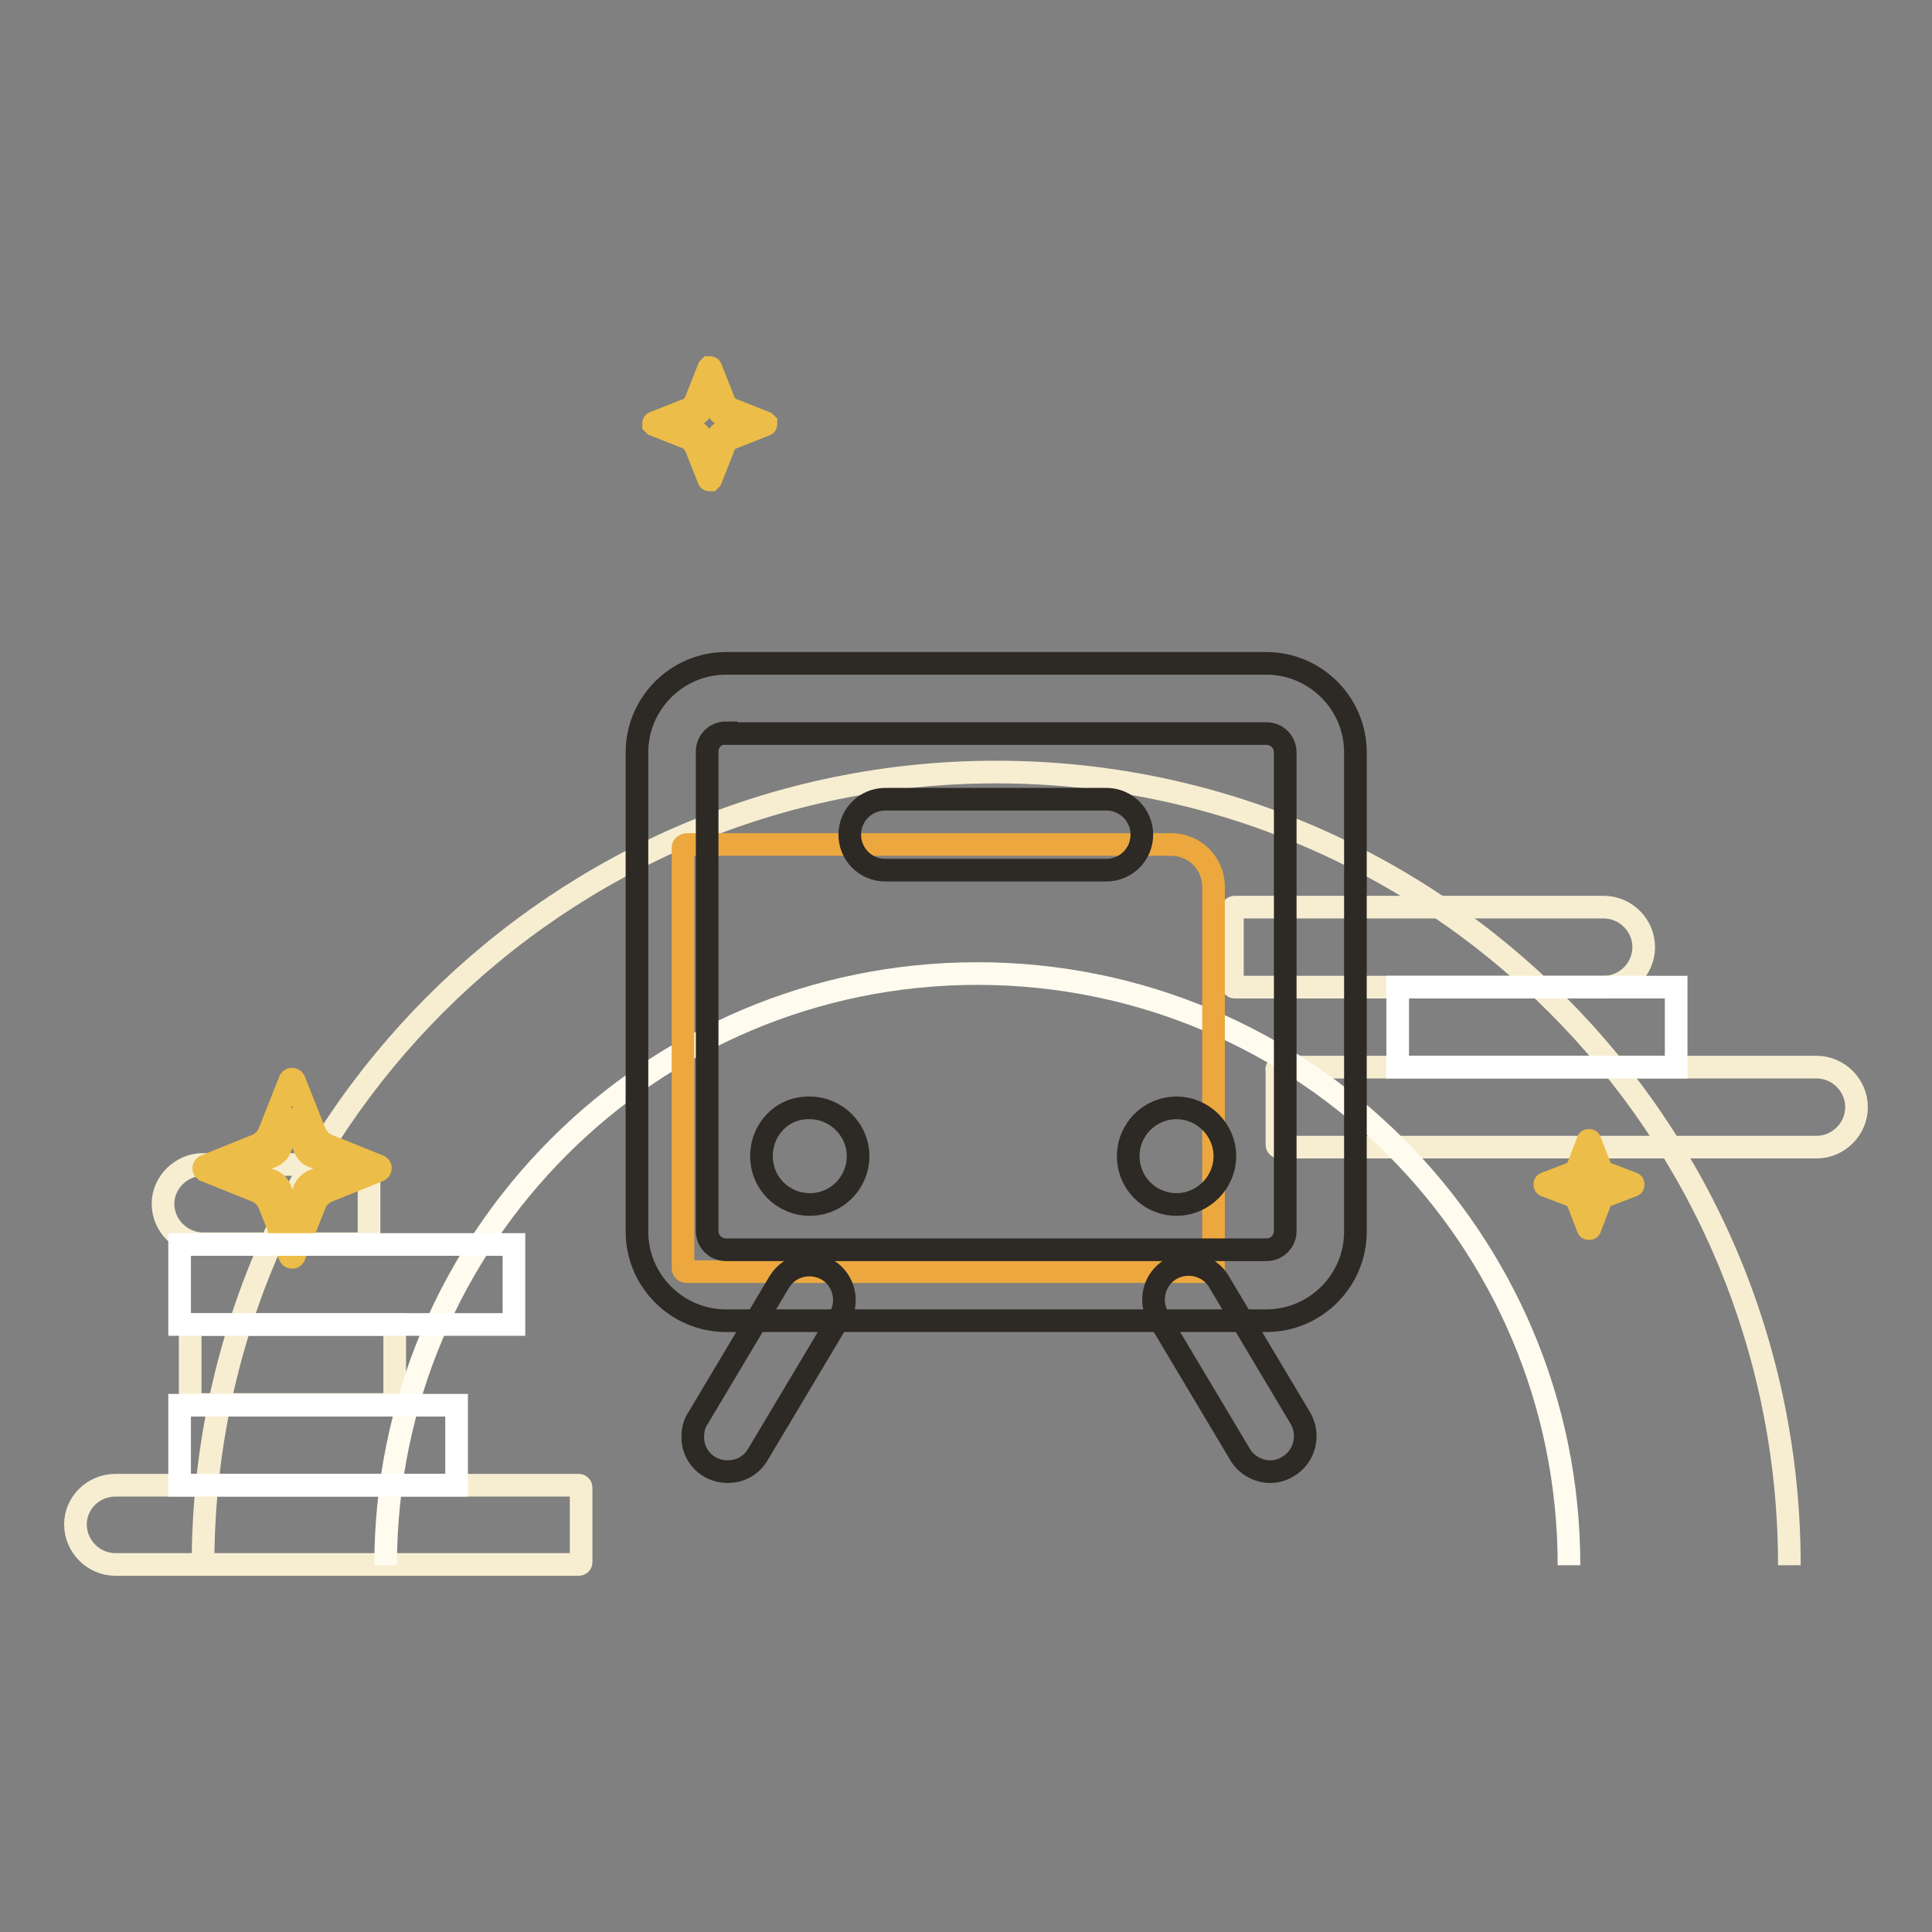 <?xml version="1.0" encoding="utf-8"?>
<!-- Svg Vector Icons : http://www.onlinewebfonts.com/icon -->
<!DOCTYPE svg PUBLIC "-//W3C//DTD SVG 1.1//EN" "http://www.w3.org/Graphics/SVG/1.1/DTD/svg11.dtd">
<svg version="1.1" xmlns="http://www.w3.org/2000/svg" xmlns:xlink="http://www.w3.org/1999/xlink" x="0px" y="0px" viewBox="0 0 256 256" enable-background="new 0 0 256 256" xml:space="preserve">
<rect x="0" y="0" width="256" height="256" fill="#808080" stroke="none"/>
<g> <path stroke-width="3" fill-opacity="0" stroke="#f7eed2"  d="M26.9,207.4c0-58,47-105.1,105.1-105.1c58,0,105.1,47,105.1,105.1"/> <path stroke-width="3" fill-opacity="0" stroke="#f7eed2"  d="M163.6,120.2h48.9c2.9,0,5.3,2.4,5.3,5.3c0,2.9-2.4,5.3-5.3,5.3l0,0h-48.9c-0.2,0-0.3-0.2-0.3-0.3v-9.9 C163.2,120.4,163.4,120.2,163.6,120.2L163.6,120.2z M169.5,141.4h71.2c2.9,0,5.3,2.4,5.3,5.3l0,0c0,2.9-2.4,5.3-5.3,5.3l0,0h-71.2 c-0.2,0-0.3-0.2-0.3-0.3v-9.9C169.1,141.6,169.3,141.5,169.5,141.4L169.5,141.4z M15.3,196.8h61.4c0.2,0,0.3,0.2,0.3,0.3v9.9 c0,0.2-0.2,0.3-0.3,0.3H15.3c-2.9,0-5.3-2.4-5.3-5.3C10,199.1,12.4,196.8,15.3,196.8L15.3,196.8L15.3,196.8z"/> <path stroke-width="3" fill-opacity="0" stroke="#f7eed2"  d="M25.2,175.5h27.1v10.6H25.2V175.5z"/> <path stroke-width="3" fill-opacity="0" stroke="#f7eed2"  d="M26.9,154.3h21.7c0.2,0,0.3,0.2,0.3,0.3v9.9c0,0.2-0.2,0.3-0.3,0.3H26.9c-2.9,0-5.3-2.4-5.3-5.3l0,0 C21.6,156.7,24,154.3,26.9,154.3L26.9,154.3L26.9,154.3z"/> <path stroke-width="3" fill-opacity="0" stroke="#ffffff"  d="M185.2,130.8h36.9v10.6h-36.9V130.8L185.2,130.8z"/> <path stroke-width="3" fill-opacity="0" stroke="#fffbef"  d="M51.1,207.4c0-43.3,35.1-78.4,78.4-78.4c43.3,0,78.4,35.1,78.4,78.4"/> <path stroke-width="3" fill-opacity="0" stroke="#ecbd48"  d="M43.5,157.8l6.7-2.7c0.2-0.1,0.2-0.2,0.2-0.4c0-0.1-0.1-0.1-0.2-0.2l-6.7-2.7c-0.8-0.3-1.5-1-1.8-1.8 l-2.7-6.8c-0.1-0.2-0.2-0.2-0.4-0.2c-0.1,0-0.1,0.1-0.2,0.2l-2.7,6.8c-0.3,0.8-1,1.5-1.8,1.8l-6.7,2.7c-0.2,0.1-0.2,0.2-0.2,0.4 c0,0.1,0.1,0.1,0.2,0.2l6.7,2.7c0.8,0.3,1.5,1,1.8,1.8l2.7,6.8c0.1,0.2,0.2,0.2,0.4,0.2c0.1,0,0.1-0.1,0.2-0.2l2.7-6.8 C42,158.8,42.7,158.1,43.5,157.8z"/> <path stroke-width="3" fill-opacity="0" stroke="#ecbd48"  d="M41.4,156.5l3.9-1.5c0.1,0,0.1-0.1,0.1-0.2c0,0,0-0.1-0.1-0.1l-3.9-1.5c-0.5-0.2-0.8-0.6-1-1l-1.5-3.8 c0-0.1-0.1-0.1-0.2-0.1c0,0-0.1,0-0.1,0.1l-1.5,3.8c-0.2,0.5-0.6,0.8-1,1l-3.9,1.5c-0.1,0-0.1,0.2-0.1,0.2c0,0,0,0.1,0.1,0.1 l3.9,1.5c0.5,0.2,0.8,0.6,1,1l1.5,3.9c0,0.1,0.1,0.1,0.2,0.1c0,0,0.1,0,0.1-0.1l1.5-3.9C40.6,157.1,41,156.7,41.4,156.5z"/> <path stroke-width="3" fill-opacity="0" stroke="#ecbd48"  d="M97.1,58l4.3-1.7c0.1,0,0.1-0.1,0.1-0.2c0,0-0.1-0.1-0.1-0.1l-4.3-1.7c-0.5-0.2-1-0.6-1.2-1.2l-1.7-4.3 c0-0.1-0.1-0.1-0.2-0.1c0,0-0.1,0.1-0.1,0.1l-1.7,4.3c-0.2,0.5-0.6,1-1.2,1.2l-4.3,1.7c-0.1,0-0.1,0.1-0.1,0.2c0,0,0.1,0.1,0.1,0.1 L91,58c0.5,0.2,0.9,0.6,1.2,1.2l1.7,4.3c0,0.1,0.1,0.1,0.2,0.1c0,0,0.1-0.1,0.1-0.1l1.7-4.3C96.1,58.6,96.5,58.2,97.1,58z"/> <path stroke-width="3" fill-opacity="0" stroke="#ecbd48"  d="M95.8,57.2l2.5-1c0.1,0,0.1-0.1,0.1-0.1c0,0,0,0-0.1-0.1l-2.5-1c-0.3-0.1-0.5-0.4-0.7-0.7l-1-2.5 c0-0.1-0.1-0.1-0.1-0.1c0,0-0.1,0-0.1,0.1l-1,2.5c-0.1,0.3-0.4,0.5-0.7,0.7l-2.5,1c-0.1,0-0.1,0.1-0.1,0.1c0,0,0,0,0.1,0.1l2.5,1 c0.3,0.1,0.5,0.4,0.7,0.7l1,2.5c0,0.1,0.1,0.1,0.1,0.1c0,0,0.1,0,0.1-0.1l1-2.5C95.2,57.6,95.5,57.3,95.8,57.2z"/> <path stroke-width="3" fill-opacity="0" stroke="#ecbd48"  d="M212.9,158.4l3.4-1.3c0.1,0,0.1-0.1,0.1-0.2c0,0,0-0.1-0.1-0.1l-3.4-1.3c-0.4-0.2-0.7-0.5-0.9-0.9l-1.3-3.4 c0-0.1-0.1-0.1-0.2-0.1c0,0-0.1,0-0.1,0.1l-1.3,3.4c-0.2,0.4-0.5,0.7-0.9,0.9l-3.4,1.3c-0.1,0-0.1,0.1-0.1,0.2c0,0,0,0.1,0.1,0.1 l3.4,1.3c0.4,0.2,0.7,0.5,0.9,0.9l1.3,3.4c0,0.1,0.1,0.1,0.2,0.1c0,0,0.1,0,0.1-0.1l1.3-3.4C212.1,158.9,212.5,158.6,212.9,158.4z" /> <path stroke-width="3" fill-opacity="0" stroke="#ecbd48"  d="M211.8,157.8l1.9-0.8c0,0,0.1-0.1,0-0.1c0,0,0,0,0,0l-1.9-0.8c-0.2-0.1-0.4-0.3-0.5-0.5l-0.8-1.9 c0,0-0.1-0.1-0.1,0c0,0,0,0,0,0l-0.8,1.9c-0.1,0.2-0.3,0.4-0.5,0.5l-1.9,0.8c0,0-0.1,0.1,0,0.1c0,0,0,0,0,0l1.9,0.8 c0.2,0.1,0.4,0.3,0.5,0.5l0.8,1.9c0,0,0.1,0.1,0.1,0c0,0,0,0,0,0l0.8-1.9C211.4,158.1,211.6,157.9,211.8,157.8L211.8,157.8z"/> <path stroke-width="3" fill-opacity="0" stroke="#ffffff"  d="M23.8,164.9h44.3v10.6H23.8V164.9z"/> <path stroke-width="3" fill-opacity="0" stroke="#ffffff"  d="M23.8,186.2h36.7v10.6H23.8V186.2z"/> <path stroke-width="3" fill-opacity="0" stroke="#eca83e"  d="M91,111.9h64.2c3.1,0,5.6,2.5,5.6,5.6V168c0,0.3-0.2,0.5-0.5,0.5l0,0H91c-0.3,0-0.5-0.2-0.5-0.5l0,0v-55.7 C90.5,112.1,90.8,111.9,91,111.9z"/> <path stroke-width="3" fill-opacity="0" stroke="#2d2924"  d="M146.6,115.3h-29.3c-2.6,0-4.7-2.1-4.7-4.7s2.1-4.7,4.7-4.7h29.3c2.6,0,4.7,2.1,4.7,4.7 S149.2,115.3,146.6,115.3z M96.4,195c-2.6,0-4.7-2.1-4.6-4.7c0-0.8,0.2-1.7,0.7-2.4l10.8-18.1c1.4-2.2,4.2-2.8,6.4-1.5 c2.1,1.3,2.8,4.1,1.6,6.2l-10.8,18.1C99.6,194.2,98.1,195,96.4,195z M168.3,195c-1.6,0-3.2-0.9-4-2.3l-10.8-18.1 c-1.3-2.2-0.6-5.1,1.6-6.4s5.1-0.6,6.4,1.6l10.8,18.1c1.3,2.2,0.6,5.1-1.6,6.4C169.9,194.8,169.1,195,168.3,195L168.3,195z"/> <path stroke-width="3" fill-opacity="0" stroke="#2d2924"  d="M100.9,153.2c0,3.6,2.9,6.4,6.4,6.4c3.6,0,6.4-2.9,6.4-6.4s-2.9-6.4-6.4-6.4 C103.7,146.7,100.9,149.6,100.9,153.2z"/> <path stroke-width="3" fill-opacity="0" stroke="#2d2924"  d="M149.5,153.2c0,3.6,2.9,6.4,6.4,6.4s6.4-2.9,6.4-6.4s-2.9-6.4-6.4-6.4S149.5,149.6,149.5,153.2z"/> <path stroke-width="3" fill-opacity="0" stroke="#2d2924"  d="M167.8,175H96.2c-6.5,0-11.8-5.3-11.8-11.8V99.7c0-6.5,5.3-11.8,11.8-11.8h71.6c6.5,0,11.8,5.3,11.8,11.8 v63.5C179.6,169.7,174.3,175,167.8,175z M96.2,97.1c-1.4,0-2.5,1.1-2.5,2.5v63.5c0,1.4,1.1,2.5,2.5,2.5h71.6c1.4,0,2.5-1.1,2.5-2.5 V99.7c0-1.4-1.1-2.5-2.5-2.5H96.2z"/></g>
</svg>
